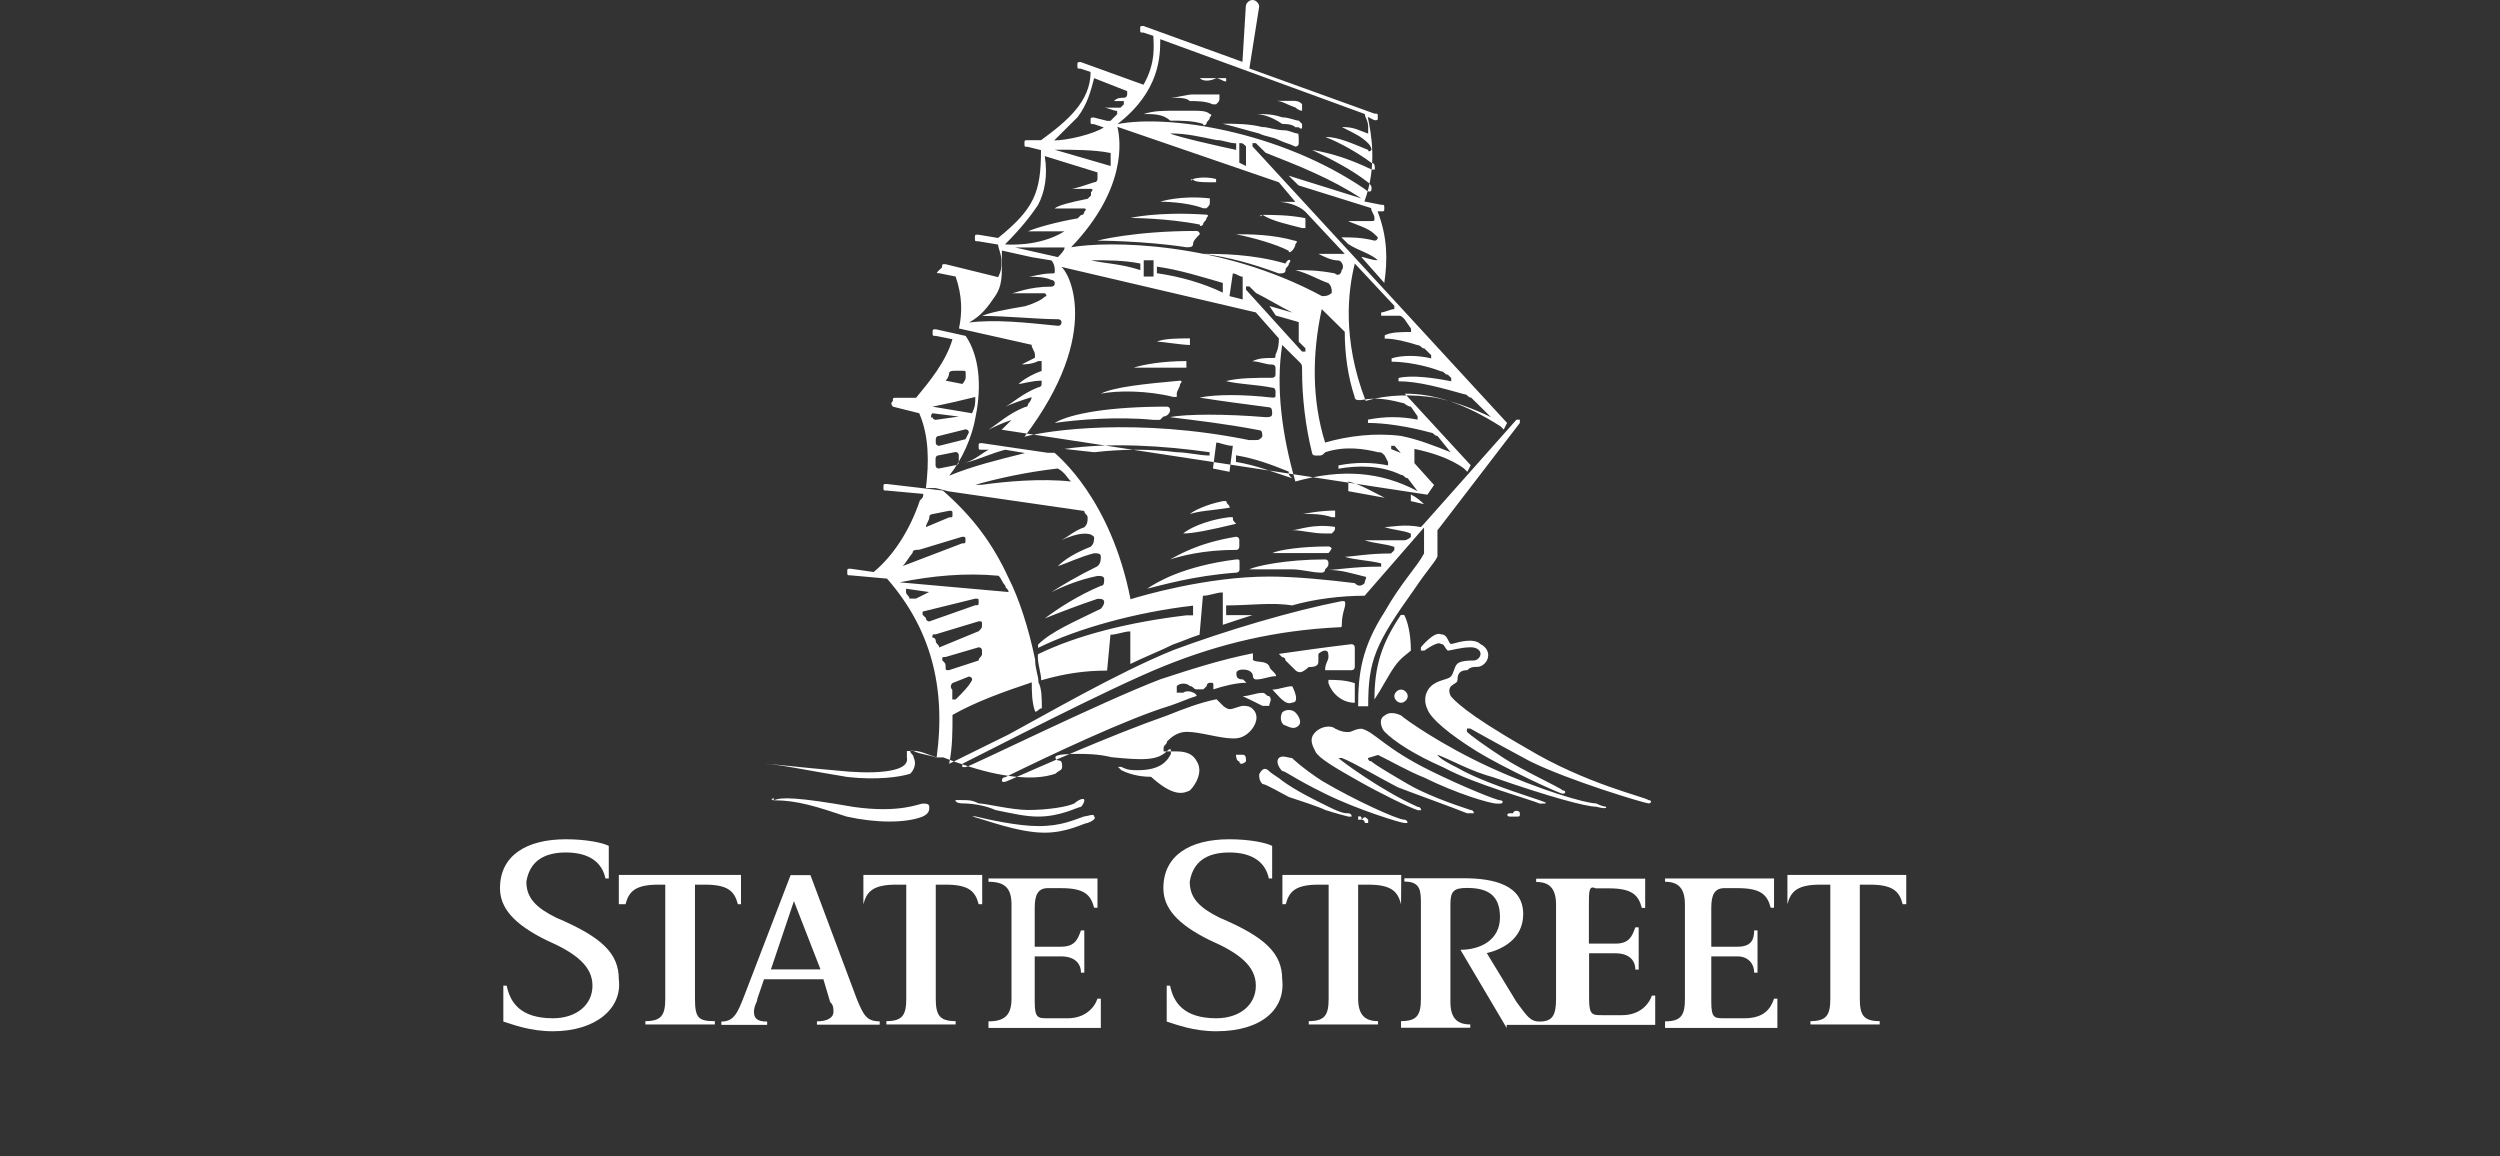 <svg width="160" height="74" viewBox="0 0 160 74" fill="none" xmlns="http://www.w3.org/2000/svg">
<rect x="0" y="0" width="160" height="74" fill="#333333" stroke="none"/>
<path d="M80.802 13.752C81.432 13.752 82.489 13.752 83.547 13.963C83.547 13.963 83.547 13.963 83.547 14.174C83.547 14.385 83.547 14.385 83.547 14.596C83.547 14.596 83.547 14.596 83.333 14.596C82.489 14.372 81.432 14.161 80.802 13.752C80.588 13.95 80.588 13.752 80.802 13.752ZM82.489 16.866C82.489 17.077 82.275 17.077 82.275 17.288C82.275 17.5 82.061 17.5 81.847 17.5C80.16 16.879 78.674 16.457 76.987 16.246C78.044 16.246 80.16 16.246 82.262 16.866C82.489 16.457 82.704 16.655 82.489 16.866ZM76.786 14.992C76.572 15.203 76.357 15.415 76.357 15.613C76.357 15.824 76.143 15.824 75.929 15.824C73.184 15.401 70.225 15.401 70.225 15.401C70.011 15.401 70.011 15.401 70.225 15.401C70.225 15.401 72.555 14.781 76.558 14.781C76.786 14.781 76.786 14.992 76.786 14.992ZM70.453 25.194C71.296 24.771 73.198 24.573 75.527 24.362C75.527 24.362 75.741 24.362 75.527 24.573C75.527 24.785 75.313 24.996 75.313 25.194V25.405C75.313 25.405 75.313 25.405 75.099 25.405C73.412 24.983 71.511 24.983 70.453 25.194ZM79.102 14.992C79.946 14.992 81.432 14.992 82.904 15.415C82.904 15.415 83.119 15.415 82.904 15.626C82.904 15.837 82.69 16.048 82.69 16.048C82.69 16.048 82.476 16.259 82.476 16.048C81.646 15.613 80.16 15.203 79.102 14.992ZM67.494 27.068C68.552 26.448 71.082 26.025 74.67 26.025C74.885 26.025 74.885 26.236 74.885 26.236C74.885 26.448 74.67 26.659 74.456 26.659L74.242 26.87C74.242 26.87 74.028 26.87 73.813 26.87C71.511 26.645 68.967 26.857 67.494 27.068ZM74.255 12.907C74.255 12.907 75.527 12.485 77.428 12.696C77.428 12.696 77.428 12.696 77.428 12.907C77.428 13.118 77.428 13.118 77.214 13.329C77.214 13.329 77.214 13.329 77 13.329C75.942 12.907 74.255 12.907 74.255 12.907ZM80.374 7.298C81.003 7.298 81.432 7.298 82.061 7.509C82.489 7.509 82.904 7.72 83.119 7.72L83.333 7.932V8.143C83.333 8.143 83.333 8.354 83.119 8.143H82.904C82.69 7.932 82.275 7.932 82.061 7.932C81.432 7.496 80.802 7.298 80.374 7.298C80.16 7.298 80.16 7.298 80.374 7.298ZM76.357 11.455C76.357 11.455 76.987 11.244 77.83 11.455V11.666C77 11.666 76.357 11.666 76.357 11.455C76.156 11.666 76.156 11.455 76.357 11.455ZM81.646 6.454C81.86 6.454 82.275 6.454 82.704 6.454C82.918 6.454 83.132 6.454 83.333 6.665C83.333 6.665 83.333 6.665 83.333 6.876V7.087C83.119 7.087 82.904 6.876 82.904 6.876C82.275 6.665 82.061 6.454 81.646 6.454ZM76.786 5.002C77 5.002 77.415 5.002 77.844 5.002C78.058 5.002 78.272 5.002 78.473 5.002V5.213C78.259 5.213 78.044 5.002 77.844 5.002C77.415 5.213 77 5.213 76.786 5.002ZM72.555 23.531C73.184 23.32 74.456 23.109 75.929 23.109C75.929 23.32 75.929 23.32 75.929 23.531C74.67 23.531 73.198 23.531 72.555 23.531ZM72.354 13.95C72.354 13.95 74.041 13.527 77.214 13.739C77.214 13.739 77.428 13.739 77.214 13.95C77.214 14.161 77 14.161 77 14.372C77 14.372 76.786 14.583 76.786 14.372C74.67 13.95 72.354 13.95 72.354 13.95C72.14 13.95 72.14 13.95 72.354 13.95ZM83.119 8.961V9.172C83.119 9.383 82.904 9.383 82.904 9.383C82.476 9.172 82.275 9.172 81.847 8.961C81.418 8.75 81.003 8.75 80.575 8.539C79.731 8.328 79.102 8.116 78.245 7.918C79.089 7.918 79.932 7.918 80.776 8.13C81.204 8.13 81.619 8.341 82.248 8.341C82.463 8.341 82.878 8.552 83.092 8.552C83.119 8.75 83.119 8.75 83.119 8.961ZM82.904 42.891C82.69 42.68 82.476 42.469 82.275 42.271C82.275 42.271 82.275 42.06 82.061 42.06C82.061 42.06 82.061 42.06 81.847 41.849C83.32 41.638 84.806 41.426 86.493 41.228C86.707 41.228 86.707 41.44 86.707 41.44C86.707 41.651 86.707 41.862 86.707 42.06C86.707 42.271 86.707 42.482 86.707 42.68C86.707 42.68 86.707 42.891 86.493 42.891C85.863 42.891 85.435 42.891 84.806 42.891C84.806 42.469 85.02 42.271 85.02 42.06C85.02 41.849 85.02 41.638 84.806 41.638C84.591 41.638 84.377 41.849 84.377 41.849C84.377 42.06 84.377 42.271 84.377 42.271C84.377 42.482 84.377 42.694 83.748 42.694C83.333 43.089 83.119 43.089 82.904 42.891ZM50.811 57.672L49.339 62.041H52.512L50.811 57.672ZM35.387 66C33.915 66 32.857 65.578 32.214 65.38V63.083H32.428C32.643 64.126 33.272 65.169 35.387 65.169C36.86 65.169 37.918 64.337 37.918 63.083C37.918 61.83 36.86 60.998 34.959 60.167C32.843 59.124 32 58.082 32 56.841C32 54.756 33.687 53.713 36.218 53.713C37.489 53.713 38.547 53.924 38.962 54.136V56.221H38.748C38.534 55.178 37.69 54.558 36.218 54.558C34.745 54.558 33.888 55.178 33.687 56.432C33.687 57.474 34.316 58.095 35.588 58.728C38.547 59.982 39.605 61.025 39.605 62.688C39.833 64.535 38.132 66 35.387 66ZM47.223 57.87C47.009 57.039 46.594 56.617 45.108 56.617H44.478V63.902C44.478 65.155 44.693 65.353 45.75 65.353V65.564H41.305V65.353C42.363 65.353 42.577 64.931 42.577 63.902V56.617H42.149C40.676 56.617 40.248 57.039 40.033 57.87H39.605V55.996H47.424V57.87H47.223ZM52.284 65.789V65.367C52.913 65.367 53.342 65.155 53.342 64.746C53.342 64.535 53.342 64.324 53.128 64.126L52.699 62.674H48.897L48.468 63.928C48.468 64.139 48.254 64.35 48.254 64.759C48.254 65.182 48.468 65.38 49.098 65.38V65.591H46.165V65.38C47.009 65.38 47.223 64.759 47.638 63.717L50.597 56.01H51.869L54.828 63.915C55.257 64.957 55.457 65.367 56.301 65.367V65.578H52.284V65.789ZM62.634 57.87C62.419 57.039 62.005 56.617 60.518 56.617H59.889V63.902C59.889 64.944 60.103 65.353 61.161 65.353V65.564H56.729V65.353C57.787 65.353 58.001 64.931 58.001 63.902V56.617H57.372C55.899 56.617 55.471 57.039 55.257 57.87V55.996H62.861V57.87H62.634ZM63.263 65.789V65.367C64.321 65.367 64.736 64.944 64.736 63.915V57.884C64.736 56.841 64.307 56.432 63.263 56.432V56.221H70.239V58.095H70.024C69.81 57.263 69.395 56.841 67.909 56.841H67.066C66.436 56.841 66.222 57.263 66.222 58.095V60.589H67.909C68.752 60.589 68.967 60.167 69.181 59.547H69.395V62.252H69.181C69.181 61.632 68.752 61.209 67.909 61.209H66.222V64.126C66.222 65.169 66.436 65.169 67.066 65.169H68.337C69.395 65.169 70.024 64.548 70.239 63.915H70.453V65.789H63.263ZM77.844 66C76.371 66 75.313 65.578 74.67 65.38V63.083H74.885C75.099 64.126 75.728 65.169 77.844 65.169C79.316 65.169 80.374 64.337 80.374 63.083C80.374 61.83 79.316 60.998 77.415 60.167C75.3 59.124 74.456 58.082 74.456 56.841C74.456 54.756 76.143 53.713 78.674 53.713C79.946 53.713 81.003 53.924 81.418 54.136V56.221H81.204C80.99 55.178 80.146 54.558 78.674 54.558C77.201 54.558 76.344 55.178 76.143 56.432C76.143 57.474 76.772 58.095 78.044 58.728C81.003 59.982 82.061 61.025 82.061 62.688C82.275 64.535 80.802 66 77.844 66ZM89.666 57.87C89.452 57.039 89.037 56.617 87.55 56.617H86.921V63.902C86.921 64.944 87.35 65.353 88.193 65.353V65.564H83.761V65.353C84.819 65.353 85.033 64.931 85.033 63.902V56.617H84.404C82.931 56.617 82.503 57.039 82.289 57.87H82.074V55.996H89.679L89.666 57.87ZM96.427 65.789L93.468 60.787C94.74 60.787 95.999 60.167 95.999 58.702C95.999 57.237 95.155 56.828 93.883 56.828C93.04 56.828 92.826 57.039 92.826 57.87V64.113C92.826 65.155 93.254 65.564 94.098 65.564V65.776H89.666V65.353C90.724 65.353 90.938 64.931 90.938 63.902V57.87C90.938 57.039 90.938 56.419 89.88 56.419V56.208H93.683C95.584 56.208 97.485 56.63 97.485 58.504C97.485 60.167 96.012 60.8 95.155 60.998L97.056 64.126C97.686 64.957 97.9 65.38 98.529 65.38C99.373 65.38 99.587 64.957 99.587 63.928V57.897C99.587 56.854 99.159 56.445 98.315 56.445V56.234H105.291V58.108H105.076C104.862 57.276 104.447 56.854 102.961 56.854H102.118C101.689 56.643 101.689 57.065 101.689 57.897V60.391H103.389C104.233 60.391 104.447 59.969 104.661 59.349H104.876V62.054H104.661C104.661 61.434 104.233 61.011 103.389 61.011H101.702V63.928C101.702 64.971 101.917 64.971 102.546 64.971H103.818C104.876 64.971 105.505 64.35 105.719 63.717H105.933V65.591H96.427V65.789ZM106.563 65.789V65.367C107.62 65.367 107.835 64.944 107.835 63.915V57.884C107.835 56.841 107.406 56.432 106.563 56.432V56.221H113.538V58.095H113.324C113.11 57.263 112.695 56.841 111.209 56.841H110.365C109.736 56.841 109.522 57.263 109.522 58.095V60.589H111.209C112.052 60.589 112.266 60.167 112.266 59.547H112.481V62.252H112.266C112.266 61.632 111.838 61.209 111.209 61.209H109.522V64.126C109.522 65.169 109.736 65.169 110.365 65.169H111.637C112.909 65.169 113.324 64.548 113.538 63.915H113.752V65.789H106.563ZM121.772 57.87C121.558 57.039 121.143 56.617 119.657 56.617H119.028V63.902C119.028 64.944 119.242 65.353 120.3 65.353V65.564H115.868V65.353C116.926 65.353 117.14 64.931 117.14 63.902V56.617H116.511C115.038 56.617 114.609 57.039 114.395 57.87V55.996H122V57.87H121.772ZM81.218 49.345C81.432 49.556 81.847 49.767 82.061 49.965C82.904 50.586 84.176 51.219 85.02 51.628C85.863 52.05 86.078 52.05 86.292 52.05C86.292 52.05 86.506 52.05 86.506 52.261H86.292C86.292 52.261 85.448 52.05 84.819 51.839C84.391 51.628 83.132 51.219 82.489 51.008C82.061 50.797 81.017 50.176 80.802 50.176C80.588 49.965 80.588 49.754 80.588 49.556C80.802 49.134 81.003 49.134 81.218 49.345ZM87.55 48.514C87.55 48.514 87.55 48.725 87.765 48.725C87.979 48.936 89.037 49.556 90.094 50.176C91.152 50.797 92.839 51.43 94.111 51.839C94.325 51.839 94.325 52.05 94.325 52.05C94.325 52.05 94.111 52.05 93.897 52.05C92.839 51.628 90.523 50.797 89.465 50.388C88.621 49.965 86.506 48.725 85.877 48.514H85.663C85.877 48.725 88.407 50.599 90.737 51.641C90.951 51.641 90.951 51.852 90.951 51.852H90.737C90.108 51.641 88.407 50.81 86.934 49.978C85.462 49.147 84.404 48.527 84.19 48.104C83.976 47.682 83.761 47.273 84.19 46.851C84.618 46.428 85.248 46.428 85.462 46.639C85.89 46.851 86.091 46.851 86.305 46.851C86.519 46.851 86.734 46.639 87.149 46.639C87.992 46.851 88.621 47.893 91.581 49.345C93.696 50.388 95.798 51.219 96.012 51.219C96.226 51.219 96.226 51.43 96.012 51.43H95.798C95.37 51.43 93.267 50.81 91.152 49.767C90.094 49.345 89.037 48.725 88.193 48.316C87.55 48.514 87.55 48.514 87.55 48.514ZM97.271 52.05C97.485 52.05 97.485 52.05 97.271 52.05C97.271 52.261 97.271 52.261 97.056 52.261C96.842 52.261 96.628 52.261 96.628 52.261C96.414 52.261 96.414 52.05 96.628 52.05H96.842C96.842 51.839 97.271 51.839 97.271 52.05ZM74.041 21.868C74.469 21.657 75.514 21.657 76.156 21.657C76.156 21.868 76.156 21.868 76.156 22.079C75.514 22.066 74.456 21.868 74.041 21.868ZM97.686 47.88C101.488 50.176 105.291 51.008 105.505 51.206C105.719 51.206 105.719 51.417 105.505 51.417C105.291 51.417 100.431 49.965 97.9 48.712C95.57 47.458 94.098 46.626 94.098 46.626C93.883 46.626 93.883 46.626 93.883 46.626V46.837C94.098 47.049 94.941 47.669 96.213 48.5C97.485 49.332 99.801 50.374 100.015 50.586C100.23 50.586 100.23 50.797 100.015 50.797C99.801 50.797 96.213 49.134 94.526 48.091C92.839 47.049 91.567 46.006 91.353 45.386C91.139 44.963 91.139 44.343 91.567 43.934C91.996 43.512 92.625 43.512 92.839 43.314C93.053 43.103 93.053 42.694 93.267 42.482C93.482 42.271 94.111 42.271 94.325 42.271C94.539 42.271 94.754 42.06 94.754 41.849C94.754 41.638 94.539 41.426 94.124 41.426C93.495 41.426 92.852 41.638 92.652 41.638C92.437 41.426 92.437 41.215 92.223 41.215C92.009 41.004 91.165 41.638 91.165 41.638H90.938V41.426C90.938 41.426 91.781 40.384 92.21 40.595C92.638 40.595 92.638 41.017 92.839 41.215C93.053 41.215 93.468 41.004 94.111 41.004C94.111 41.004 94.539 41.004 94.74 41.215C95.169 41.426 95.37 41.836 95.169 42.258C95.169 42.258 94.954 42.68 94.539 42.68C94.325 42.68 94.111 42.68 93.91 42.891C93.281 42.891 93.281 43.314 93.281 43.512C93.281 43.71 93.067 43.723 92.852 43.934C92.852 43.934 92.638 44.145 92.852 44.554C93.04 44.765 93.683 45.597 97.686 47.88ZM91.996 48.302C91.996 48.302 91.996 48.514 93.267 49.134C94.325 49.754 96.012 50.388 98.543 51.219C99.172 51.43 98.971 51.43 98.543 51.43C98.114 51.219 94.325 50.176 92.424 49.134C90.523 48.302 89.251 47.471 88.621 46.837C88.407 46.626 88.193 46.006 88.621 45.795C88.836 45.584 89.251 45.584 89.679 45.795C89.894 46.006 92.21 47.669 95.383 49.121C98.556 50.572 101.502 51.417 102.144 51.417C102.573 51.628 102.774 51.628 102.774 51.628C102.774 51.628 102.988 51.839 102.144 51.628C101.515 51.628 99.185 51.008 95.597 49.754C94.098 49.345 93.04 48.712 91.996 48.302ZM80.802 45.175C80.374 44.963 79.959 44.752 79.531 44.554C79.959 44.554 80.374 44.343 80.802 44.343C81.017 44.343 81.017 44.554 81.231 44.554C81.445 44.765 81.231 44.977 81.231 45.175C81.218 45.175 81.003 45.175 80.802 45.175ZM90.094 44.554C90.094 44.765 89.88 44.977 89.666 44.977C89.452 44.977 89.237 44.765 89.237 44.554C89.237 44.343 89.452 44.132 89.666 44.132C89.88 44.132 90.094 44.343 90.094 44.554ZM82.061 45.597C82.275 45.386 82.69 45.386 82.904 45.597C83.119 45.808 83.333 46.217 83.119 46.428C82.904 46.639 82.69 46.639 82.275 46.428C82.061 46.428 81.847 46.006 82.061 45.597ZM90.295 41.638C90.081 41.849 89.666 42.06 89.237 42.68C88.809 43.3 88.394 44.132 87.966 44.765C87.966 42.68 88.394 41.229 89.653 39.355H89.867C90.094 39.764 90.295 40.595 90.295 41.638ZM81.432 44.132C81.86 44.132 82.275 43.921 82.704 43.921C82.918 44.343 83.132 44.963 82.704 44.963C82.275 45.175 81.847 44.554 81.432 44.132ZM74.885 6.256C75.313 6.256 75.942 6.044 76.357 6.044C76.572 6.044 76.987 6.044 77.201 6.044C77.415 6.044 77.629 6.044 78.044 6.044C78.044 6.044 78.044 6.044 78.044 6.256C78.044 6.467 78.044 6.467 77.83 6.678C77.83 6.678 77.83 6.678 77.616 6.678C77.187 6.467 76.558 6.467 76.143 6.467C75.942 6.256 75.514 6.256 74.885 6.256ZM86.707 43.723C86.707 44.145 86.707 44.554 86.707 44.977C85.863 44.977 85.234 44.356 85.02 43.723V43.512C85.448 43.512 86.078 43.512 86.707 43.723ZM63.691 18.951C64.12 18.331 64.12 17.698 64.12 16.866C64.12 16.444 64.12 16.246 64.12 16.035L66.021 16.457L67.293 16.668C67.293 16.668 67.507 16.879 67.507 17.288C67.507 17.5 67.507 17.5 67.293 17.5C66.664 17.5 66.021 17.711 65.82 17.711C66.249 17.711 66.878 17.711 67.293 17.922C67.507 17.922 67.507 18.133 67.507 18.133C67.507 18.344 67.293 18.344 67.293 18.344C65.82 18.344 64.963 18.767 64.763 18.767C65.191 18.767 66.235 18.767 66.878 18.767C66.878 18.767 67.092 18.978 66.878 18.978C66.664 19.189 66.249 19.4 65.606 19.598C64.334 19.809 63.276 20.02 62.861 20.218C64.334 20.218 66.45 20.43 67.722 20.43C67.722 20.43 67.936 20.43 67.936 20.641C67.936 20.641 67.936 20.852 67.722 20.852C65.606 20.641 63.705 20.43 62.018 20.641C62.848 20.192 63.263 19.572 63.691 18.951ZM66.436 13.118C66.865 12.287 67.066 11.244 66.865 9.99L70.239 11.033C70.239 11.244 70.239 11.244 70.239 11.455C70.239 11.455 70.239 11.666 70.024 11.666C69.395 11.878 68.752 12.089 68.552 12.089C68.98 12.089 69.609 12.089 69.824 12.089C69.824 12.089 70.038 12.089 69.824 12.3V12.511L69.609 12.722C68.552 12.933 67.708 13.145 67.494 13.342C68.123 13.342 68.766 13.342 69.395 13.342C69.395 13.342 69.609 13.342 69.395 13.554C69.395 13.554 69.395 13.765 69.181 13.765L68.967 13.976C67.695 14.187 66.222 14.596 65.793 14.807C66.423 14.807 67.481 14.807 68.123 14.807C66.436 15.85 64.321 15.639 64.321 15.639C65.379 14.583 66.008 13.752 66.436 13.118ZM68.967 7.496C69.596 6.665 69.81 5.833 70.024 5.002L72.14 5.833V6.044C72.14 6.044 72.14 6.256 71.926 6.256C71.711 6.256 71.497 6.256 71.296 6.467C71.511 6.467 71.725 6.467 71.926 6.467C71.926 6.467 71.926 6.467 71.926 6.678L71.711 6.889C71.283 6.889 70.868 6.889 70.654 6.889C70.868 6.889 71.283 7.1 71.497 7.1C71.497 7.1 71.497 7.1 71.497 7.311C71.283 7.522 71.283 7.522 71.069 7.734H70.855L70.011 7.522C69.797 7.522 69.797 7.522 69.797 7.734C69.797 7.945 69.797 7.945 70.011 7.945L70.64 8.156C70.011 8.578 68.311 8.987 67.467 8.987C67.708 8.75 68.337 8.13 68.967 7.496ZM74.255 2.507L87.35 7.298C87.35 7.509 87.564 7.72 87.564 8.13C87.564 8.539 87.564 8.552 87.564 8.552C86.934 8.341 86.72 8.13 85.877 8.13C86.72 8.552 87.149 8.75 87.564 9.172C87.778 9.383 87.778 9.594 87.778 9.594C87.778 9.594 87.564 9.806 87.564 9.594C86.506 9.172 85.663 8.763 84.819 8.763C85.877 9.185 86.934 9.806 87.778 10.426C87.992 10.426 87.992 10.637 87.992 10.848H87.778C86.506 10.228 85.248 9.806 83.976 9.594C85.248 10.215 86.506 10.848 87.564 11.68C87.778 11.891 87.778 11.891 87.778 12.102C87.778 12.313 87.564 12.313 87.35 12.102C81.86 8.354 74.684 7.311 71.511 7.945C74.255 5.833 74.255 3.55 74.255 2.507ZM79.316 10.413V9.159C79.531 9.159 79.531 9.159 79.745 9.37V10.624L79.316 10.413ZM74.885 8.539C75.942 8.539 76.786 8.75 77.844 8.961C78.272 8.961 78.687 9.172 79.115 9.172V9.594C78.058 9.37 75.3 8.75 74.885 8.539ZM71.082 10.624L67.494 9.581C68.766 9.581 70.024 9.581 71.082 9.792C71.082 10.004 71.082 10.202 71.082 10.624ZM81.847 11.666L82.904 12.92C82.476 12.92 82.061 12.92 81.847 12.92C82.275 12.92 83.119 13.131 83.534 13.54L86.064 16.246C85.435 16.246 84.792 16.246 84.377 16.246C84.806 16.457 85.221 16.668 85.649 16.668C85.863 16.668 86.078 17.091 85.863 17.288C85.863 17.5 85.649 17.711 85.435 17.5C84.377 17.288 83.534 17.288 82.904 17.288C83.748 17.5 84.377 17.909 85.02 18.12C85.234 18.331 85.234 18.542 85.234 18.74C85.02 18.951 84.806 18.951 84.605 18.951C78.058 15.415 70.881 15.415 68.552 15.824C72.14 12.076 71.725 8.948 71.511 8.116L81.847 11.666ZM86.707 16.866L89.237 19.572V19.783C89.023 19.783 88.608 19.994 88.394 19.994V20.205C88.822 20.205 89.237 20.205 89.452 20.205C89.666 20.205 89.666 20.205 89.88 20.416L90.308 21.037V21.248C89.679 21.248 89.037 21.248 88.621 21.459V21.67C89.251 21.67 90.094 21.881 90.737 22.092C90.951 22.092 90.951 22.303 91.165 22.303L91.594 22.726V22.937C90.75 22.726 89.693 22.726 89.063 22.937V23.148C89.907 23.148 91.179 23.359 92.237 23.768C92.451 23.768 92.451 23.98 92.665 23.98L92.879 24.191V24.402C91.822 24.191 90.349 23.98 89.505 24.191V24.402C90.777 24.402 92.25 24.824 93.723 25.233C93.937 25.233 93.937 25.445 94.151 25.445L95.423 26.698C94.151 26.078 92.893 25.656 91.835 25.445C90.362 25.233 88.876 25.233 87.403 25.656C85.863 21.657 86.292 18.529 86.707 16.866ZM90.295 26.025L90.724 26.645V26.857C89.666 26.645 88.608 26.645 87.55 26.857V27.068C88.608 27.068 90.081 27.279 91.567 27.688C91.781 27.688 91.781 27.899 91.996 27.899L92.839 28.942C91.781 28.52 90.724 28.11 89.666 27.899C87.979 27.688 86.292 27.899 84.806 28.322C83.962 25.616 83.962 22.7 84.591 19.783L86.064 21.235C86.064 22.686 86.278 24.151 86.694 25.392C86.694 25.603 86.908 25.603 86.908 25.603H87.122C88.18 25.392 89.023 25.603 89.867 25.814C89.88 25.814 90.094 26.025 90.295 26.025ZM89.666 30.393C89.88 30.393 89.88 30.605 90.094 30.605L90.724 31.436C88.394 30.182 85.863 29.984 82.904 30.816C82.061 27.899 81.633 24.785 82.061 22.079L83.119 23.122C83.333 23.333 83.333 23.333 83.333 23.742C83.333 25.405 83.547 27.279 83.962 28.942C83.962 28.942 83.962 29.153 84.176 29.153H84.391C84.605 29.153 84.605 29.153 84.819 28.942C86.091 28.52 87.35 28.731 88.193 28.942C88.407 28.942 88.407 28.942 88.621 29.153L88.836 29.575V29.786C87.778 29.575 86.72 29.575 85.663 29.786V29.998C86.921 29.773 88.394 29.773 89.666 30.393ZM90.295 32.07C90.295 32.07 90.295 31.858 90.295 31.647C90.724 31.858 90.924 32.07 91.139 32.267L90.295 32.07ZM86.292 31.436C86.292 31.225 86.292 31.014 86.292 30.816C87.135 31.027 87.765 31.436 88.621 31.858L86.292 31.436ZM79.102 29.562V29.14C80.374 29.351 81.432 29.76 82.476 30.182C82.476 30.393 82.476 30.393 82.69 30.605C81.432 30.196 80.374 29.773 79.102 29.562ZM78.687 30.196L77.629 29.984L77.844 28.322C78.058 28.322 78.473 28.533 78.901 28.533L78.687 30.196ZM77.415 29.153C76.786 29.153 75.942 28.942 75.3 28.942C73.613 28.731 71.926 28.731 70.024 28.942L68.123 28.731C71.082 28.308 74.456 28.52 77.415 28.942V29.153ZM81.646 20.192L83.119 20.614C83.119 21.037 83.119 21.446 83.119 21.868L83.547 22.29V22.502H83.333L79.745 18.542V18.331H79.959L80.387 18.753C81.231 19.176 81.86 19.585 82.717 20.007L81.244 19.585L81.646 20.192ZM78.687 18.951L78.901 17.5C79.115 17.5 79.33 17.711 79.531 17.711V19.163L78.687 18.951ZM74.041 17.486V17.064C75.514 17.275 76.786 17.684 78.259 18.107V18.727C77 18.12 75.514 17.698 74.041 17.486ZM73.198 17.698V16.655C73.412 16.655 73.626 16.655 73.827 16.655V17.275V17.698H73.198ZM69.81 16.655C70.868 16.655 71.926 16.655 72.983 16.866V17.288C71.711 16.866 70.654 16.866 69.81 16.655ZM67.708 16.457L64.963 15.837C66.021 15.837 67.079 15.837 68.137 15.837C68.123 16.035 67.909 16.246 67.708 16.457ZM67.909 17.077L80.374 19.994L81.847 21.657C81.847 21.868 81.847 22.277 81.633 22.7C81.633 22.911 81.633 22.911 81.418 22.911C80.99 22.911 80.575 22.911 80.146 23.122C80.575 23.122 80.99 23.333 81.418 23.333C81.633 23.333 81.633 23.544 81.633 23.544C81.633 23.755 81.633 23.755 81.633 23.966C81.633 24.178 81.418 24.178 81.418 24.178C80.361 24.178 79.303 24.178 78.459 24.389C79.303 24.6 80.361 24.6 81.418 24.811C81.633 24.811 81.633 25.022 81.633 25.022V25.233C81.633 25.445 81.633 25.445 81.418 25.445C79.517 25.233 77.83 25.233 76.772 25.445C78.044 25.656 79.731 25.867 81.204 26.065C81.418 26.065 81.418 26.276 81.418 26.487C81.418 26.698 81.204 26.698 80.99 26.698C78.459 26.487 75.915 26.487 74.871 26.698C76.558 26.909 78.459 27.121 80.575 27.53C80.789 27.53 80.789 27.741 80.789 27.952C80.575 28.163 80.575 28.163 80.361 28.163C80.146 28.163 80.146 28.163 79.932 28.163C72.756 26.712 67.052 27.543 65.566 27.952C70.654 21.235 68.337 17.288 67.909 17.077ZM60.103 17.486L61.161 17.698C61.589 18.951 61.589 19.994 61.375 21.023L66.021 22.066C66.021 22.277 66.235 22.488 66.235 22.686V22.897C65.807 23.109 65.392 23.32 65.392 23.32C65.606 23.32 66.021 23.32 66.45 23.109H66.664C66.664 23.32 66.664 23.32 66.664 23.531V23.742C66.034 23.953 65.392 24.362 65.191 24.573C65.405 24.573 66.034 24.362 66.664 24.362V24.573C66.664 24.573 66.664 24.785 66.45 24.785C65.392 25.207 64.763 25.827 64.334 26.038C64.763 25.827 65.392 25.616 66.021 25.418C66.021 25.629 65.807 25.84 65.807 25.84C65.807 25.84 65.807 26.052 65.593 26.052C64.535 26.474 63.906 27.094 63.263 27.503C63.691 27.292 64.106 27.081 64.736 26.883C64.522 27.094 64.307 27.305 64.106 27.503L91.353 31.66L91.781 31.04L90.094 29.166L89.037 28.744V28.533H89.251L90.523 29.984C90.523 29.562 90.523 29.153 90.523 28.731C91.581 28.942 92.852 29.351 93.696 29.984L93.91 30.196L94.124 29.773L89.907 25.194C91.808 25.194 93.709 25.814 96.026 27.279L96.24 27.49L96.454 27.068L80.16 9.37V9.159H80.374L81.003 9.779C83.119 10.611 85.221 11.442 87.122 12.696L82.476 11.244L83.105 11.864L87.751 13.316C87.751 13.527 87.966 13.739 87.966 13.936C87.966 14.148 87.966 14.148 87.751 14.148C87.122 14.148 86.479 14.148 86.278 14.148C86.707 14.359 87.55 14.57 87.966 14.979L88.18 15.19C88.18 15.19 88.18 15.401 87.966 15.401C87.122 15.19 86.493 15.19 85.85 15.19L86.278 15.613C86.908 16.035 87.751 16.233 88.18 16.655C87.751 16.655 87.336 16.444 87.122 16.444L88.595 18.107C88.809 16.655 88.809 15.19 88.166 13.527H88.38C88.595 13.527 88.595 13.527 88.595 13.316C88.595 13.105 88.595 13.105 88.38 13.105L87.323 12.894C88.166 10.598 87.751 8.525 87.537 7.483L87.966 7.694C88.18 7.694 88.18 7.694 88.18 7.483C88.18 7.272 88.18 7.272 87.966 7.272L79.959 4.382L80.588 0.422C80.588 0.211 80.374 0 80.16 0C79.946 0 79.731 0.211 79.731 0.422L79.517 3.959L73.184 1.663C72.97 1.663 72.97 1.663 72.97 1.874C72.97 2.085 72.97 2.085 73.184 2.085L73.813 2.296C73.813 2.719 74.028 3.959 73.184 5.424L69.168 3.972C68.953 3.972 68.953 3.972 68.953 4.184C68.953 4.395 68.953 4.395 69.168 4.395L69.797 4.606C69.797 6.48 68.324 7.734 66.624 8.974H65.78C65.566 8.974 65.566 8.974 65.566 9.185C65.566 9.397 65.566 9.397 65.78 9.397L66.624 9.608C66.624 12.313 66.195 13.356 63.879 15.23L62.607 15.019C62.393 15.019 62.393 15.019 62.393 15.23C62.393 15.441 62.393 15.441 62.607 15.441L63.879 15.652C63.879 15.863 64.093 16.272 64.093 16.695C64.093 17.117 64.093 17.315 63.879 17.737L60.505 16.906C60.291 16.906 60.291 16.906 60.291 17.117C59.889 17.486 59.889 17.486 60.103 17.486ZM79.531 48.302C79.745 48.302 79.745 48.514 79.745 48.725C79.531 48.936 79.316 48.936 79.316 48.725C79.102 48.725 79.102 48.302 79.102 48.302C79.102 48.302 79.316 48.302 79.531 48.302ZM69.395 52.248C69.609 52.248 70.024 52.037 70.024 52.248C70.239 52.459 69.596 52.671 69.596 52.671C69.382 52.671 68.324 53.291 66.851 53.291C65.164 53.291 63.049 52.459 62.205 52.248C62.205 52.248 62.205 52.248 62.419 52.248C63.263 52.459 65.164 52.869 66.436 52.869C67.909 52.882 68.766 52.459 69.395 52.248ZM87.135 52.459H86.921C86.921 52.459 86.921 52.459 86.921 52.248C87.135 52.248 87.135 52.248 87.135 52.459C87.35 52.248 87.35 52.248 87.564 52.459C87.564 52.459 87.564 52.459 87.564 52.671C87.564 52.671 87.564 52.671 87.35 52.671C87.35 52.671 87.35 52.459 87.135 52.459ZM60.947 43.723L62.005 43.3C62.005 43.3 62.219 43.3 62.219 43.512C62.005 43.934 61.589 44.343 61.161 44.765H60.947C60.947 44.554 60.947 44.343 60.947 44.145C60.733 43.934 60.947 43.723 60.947 43.723ZM60.733 42.891C60.518 42.891 60.518 42.891 60.518 42.68C60.518 42.469 60.518 42.469 60.304 42.258C60.304 42.047 60.304 42.047 60.518 42.047L62.634 41.426C62.634 41.426 62.848 41.426 62.848 41.638V41.849C62.848 42.06 62.634 42.06 62.634 42.271L60.733 42.891ZM59.889 41.017C59.889 41.017 59.889 40.806 59.675 40.806C59.675 40.595 59.675 40.595 59.889 40.595L62.634 39.764C62.848 39.764 62.848 39.764 62.848 39.975C62.848 40.186 62.848 40.186 62.634 40.397L60.103 41.44C60.103 41.228 59.889 41.229 59.889 41.017ZM59.26 39.553L59.045 39.341V39.143L62.419 38.312C62.634 38.312 62.634 38.312 62.634 38.523C62.634 38.734 62.634 38.734 62.419 38.734L59.461 39.777C59.474 39.764 59.26 39.764 59.26 39.553ZM58.202 38.312C58.202 38.101 57.988 38.101 57.988 37.89V37.678L59.461 37.89L58.617 38.312C58.416 38.312 58.416 38.312 58.202 38.312ZM63.906 36.847C64.12 37.058 64.12 37.269 64.334 37.467C64.334 37.678 64.548 37.678 64.548 37.89L57.573 37.269C59.675 36.847 61.79 36.649 63.906 36.847ZM57.774 36.227C57.988 36.016 58.202 35.606 58.403 35.395C58.403 35.184 58.617 35.184 58.831 35.184L61.576 34.353C61.79 34.353 61.79 34.353 61.79 34.564C61.79 34.775 61.79 34.775 61.576 34.775L57.774 36.227ZM59.26 33.733C59.26 33.521 59.474 33.31 59.474 33.112C59.474 32.901 59.688 32.901 59.688 32.901L60.746 32.69C60.96 32.69 60.96 32.69 60.96 32.901C60.96 33.112 60.96 33.112 60.746 33.112L59.26 33.733ZM76.156 50.586C76.585 50.163 77 49.332 76.585 48.712C76.371 48.289 75.956 48.091 75.313 48.091C74.885 48.091 74.885 48.091 74.684 48.091H74.469V47.88C74.469 47.669 74.684 47.669 74.684 47.458C74.898 47.246 75.313 46.837 75.956 46.837C76.799 46.837 78.071 47.26 78.915 47.26C79.129 47.26 79.544 47.26 79.972 46.837C80.401 46.415 80.602 45.795 80.187 45.386C79.972 45.175 79.758 45.175 79.557 45.175C79.356 45.175 78.928 45.386 78.714 45.386C78.5 45.386 78.285 45.175 78.285 45.175C78.285 45.175 78.071 44.963 77.857 44.752C76.799 44.963 75.741 45.373 74.684 45.795C71.096 47.049 66.45 49.121 64.548 49.952C64.548 49.952 64.12 50.163 64.12 49.952C64.12 49.952 64.12 49.741 64.334 49.741C67.293 48.289 72.153 45.993 74.898 45.161C75.527 44.95 75.956 44.739 76.585 44.541C76.585 44.33 75.956 44.119 75.742 44.33C75.527 44.33 75.313 44.33 75.313 44.33C75.313 44.119 75.313 44.119 75.313 43.908C75.527 43.697 75.942 43.697 76.156 43.908C76.371 43.908 76.371 44.119 76.585 44.119C76.799 44.119 77.013 44.119 77.013 44.119L77.228 43.908C77.228 43.908 77.228 43.697 77.442 43.697C77.656 43.697 77.656 43.697 77.656 43.908V44.119C78.285 43.908 79.129 43.697 79.772 43.697C79.772 43.697 79.772 43.697 79.557 43.485C79.129 43.485 79.129 43.274 79.129 43.063C79.129 43.063 79.129 42.852 79.557 42.852C79.986 42.852 80.187 43.063 80.187 43.274C80.187 43.274 80.187 43.485 80.401 43.485C80.829 43.485 81.244 43.274 81.673 43.274C81.673 43.063 81.244 42.852 81.244 42.654C81.03 42.232 80.401 42.443 80.187 42.232C80.187 42.232 80.187 42.02 80.187 41.809C78.071 42.232 76.17 42.852 74.269 43.472C70.466 44.924 62.018 49.094 61.804 49.094C61.589 49.094 61.589 49.094 61.589 49.094C61.589 49.094 61.589 49.094 61.589 48.883C63.276 48.052 70.881 44.092 74.469 42.641C78.058 41.189 81.646 40.344 85.663 40.146C85.877 40.146 85.877 40.146 85.877 39.935C85.877 39.315 86.091 38.893 86.091 38.681C86.091 38.47 86.091 38.47 85.877 38.47C82.704 39.091 78.486 40.344 75.112 41.598C71.524 43.05 66.878 45.755 64.548 47.009C62.861 47.84 61.589 48.461 60.746 48.883C60.96 47.84 60.96 46.798 60.96 45.755C62.433 44.924 64.133 44.303 66.034 43.67C66.034 44.29 66.034 44.924 66.249 45.544C66.463 45.544 66.463 45.333 66.677 45.333C66.677 44.713 66.677 44.079 66.463 43.67C66.463 43.248 66.249 42.839 66.249 42.218C65.82 40.133 65.191 38.259 64.562 37.019C63.504 34.722 62.232 33.059 60.344 31.396L56.756 30.974C56.542 30.974 56.542 30.974 56.542 31.185C56.542 31.396 56.542 31.396 56.756 31.396L59.086 31.608C59.086 31.819 59.086 31.819 58.871 32.03C58.242 33.904 57.184 35.567 55.913 36.609L54.44 36.398C54.225 36.398 54.225 36.398 54.225 36.609C54.225 36.821 54.225 36.821 54.44 36.821L56.769 37.032C59.514 40.16 60.572 43.908 59.943 48.487C59.313 48.276 58.885 48.276 58.47 48.065C58.256 48.065 58.041 48.065 58.041 48.065V48.487C58.256 49.53 55.511 49.53 53.61 49.319C51.079 49.107 49.593 48.896 48.964 48.896H48.749C48.749 48.896 48.749 48.896 48.964 48.896C49.807 48.896 51.708 49.319 54.239 49.728C56.14 49.939 57.613 49.728 58.256 49.517C58.47 49.305 58.684 48.896 58.47 48.474C58.47 48.263 58.256 48.263 58.256 48.052H58.47C58.898 48.052 59.313 48.263 59.943 48.474C59.943 48.474 59.943 48.474 60.157 48.474C60.157 48.474 60.157 48.474 60.371 48.474C61.429 48.896 62.701 49.305 63.745 49.517C65.861 49.939 66.918 49.728 67.547 49.517C67.762 49.305 67.976 49.305 67.976 49.094C67.976 48.883 67.976 48.672 67.762 48.672C67.762 48.672 67.547 48.672 67.547 48.461C67.547 48.249 68.605 48.249 69.02 48.249C69.449 48.249 70.292 48.249 71.136 48.461C73.251 48.672 74.095 48.672 74.724 48.038C74.724 48.038 74.938 47.827 74.938 48.038V48.249C74.724 48.672 74.309 49.292 72.823 49.292C72.394 49.292 72.193 49.292 71.765 49.081H71.551C71.551 49.081 71.551 49.081 71.765 49.292C72.193 49.503 72.823 49.715 73.666 49.715C75.099 51.008 75.728 50.797 76.156 50.586ZM69.395 51.219C69.395 51.43 69.181 51.641 69.181 51.641C68.967 51.641 67.909 52.261 66.436 52.261C65.593 52.261 64.749 52.05 63.691 51.839C63.263 51.628 62.419 51.417 61.576 51.417C61.576 51.417 61.148 51.417 61.148 51.206C61.148 51.206 61.362 51.206 61.576 51.206C62.005 51.206 62.205 51.206 62.634 51.417C63.062 51.417 64.749 51.839 65.807 51.839C67.079 51.839 68.337 51.628 68.766 51.417C68.967 51.219 69.395 51.008 69.395 51.219ZM73.198 7.298C73.827 7.087 74.469 7.087 75.099 7.087C75.527 7.087 75.942 7.087 76.371 7.087C76.799 7.087 77.214 7.087 77.428 7.298C77.428 7.298 77.643 7.298 77.428 7.509C77.428 7.72 77.214 7.72 77.214 7.932C77.214 7.932 77 8.143 77 7.932C76.371 7.72 75.527 7.72 74.885 7.72C74.456 7.298 73.827 7.298 73.198 7.298ZM89.88 52.671C89.666 52.671 86.921 51.839 84.806 50.797C82.69 49.754 82.275 49.345 82.061 49.345C81.847 49.134 81.633 48.725 81.847 48.514C82.061 48.302 82.476 48.514 82.69 48.514C82.69 48.514 83.32 49.134 84.591 49.965C86.707 51.219 89.452 52.459 89.867 52.459C90.081 52.459 90.081 52.671 90.081 52.671C90.295 52.671 90.094 52.671 89.88 52.671ZM84.806 35.804C85.02 35.804 85.02 36.016 85.02 36.016C85.02 36.227 85.02 36.227 84.806 36.438C84.806 36.649 84.591 36.649 84.591 36.649C83.962 36.649 83.32 36.438 82.69 36.438C81.632 36.438 80.789 36.438 79.946 36.438C80.374 36.227 82.275 35.804 84.806 35.804ZM76.156 32.901C76.371 32.69 77.214 32.281 78.272 32.07C78.272 32.07 78.272 32.07 78.486 32.07C78.486 32.281 78.7 32.281 78.7 32.492C77.415 32.69 76.786 32.69 76.156 32.901ZM75.728 34.142C75.942 33.93 77 33.31 78.687 33.099H78.901C78.901 33.31 78.901 33.31 79.115 33.521C77.415 33.93 76.357 34.142 75.728 34.142ZM85.02 35.395C84.591 35.395 84.391 35.395 83.962 35.395C83.119 35.395 82.275 35.395 81.432 35.395C81.86 35.184 83.333 34.973 85.02 34.973C85.02 34.973 85.234 34.973 85.234 35.184C85.234 34.973 85.234 35.184 85.02 35.395ZM85.448 33.099C85.234 33.099 85.234 33.099 85.234 33.099C84.605 32.888 83.962 32.888 83.333 32.888C83.547 32.888 84.391 32.677 85.448 32.677C85.448 32.901 85.448 32.901 85.448 33.099ZM74.885 35.804C75.313 35.593 76.572 34.762 79.102 34.353C79.102 34.353 79.316 34.353 79.316 34.564C79.316 34.775 79.316 34.986 79.316 34.986C79.316 34.986 79.316 35.197 79.102 35.197C77 35.184 75.514 35.606 74.885 35.804ZM85.234 34.142C85.02 34.142 85.02 34.142 84.806 34.142C83.962 34.142 83.333 33.93 82.69 33.93C83.119 33.93 83.962 33.508 85.435 33.719C85.448 33.93 85.448 33.93 85.234 34.142ZM73.412 37.678C74.041 37.256 75.742 36.227 79.115 35.804C79.33 35.804 79.33 35.804 79.33 36.016C79.33 36.227 79.33 36.227 79.33 36.438C79.33 36.649 79.115 36.649 79.115 36.649C76.357 36.847 74.255 37.48 73.412 37.678ZM49.539 51.219C49.325 51.008 49.325 51.219 49.539 51.219C49.325 51.008 49.539 51.008 49.539 51.219C49.968 51.008 51.012 51.008 54.614 51.641C57.573 52.064 58.831 51.43 59.045 51.43C59.26 51.43 59.474 51.43 59.474 51.641C59.474 51.852 59.474 52.064 59.045 52.261C57.988 52.684 56.087 52.684 54.185 52.261C52.284 51.628 51.026 51.219 49.539 51.219ZM59.675 26.448L61.362 26.659L59.889 26.87C59.889 26.87 59.675 26.87 59.675 26.659C59.675 26.857 59.474 26.645 59.675 26.448C59.474 26.448 59.474 26.448 59.675 26.448ZM62.419 25.405C62.419 25.827 62.419 26.025 62.205 26.448L59.675 26.025C60.733 25.814 61.576 25.616 62.419 25.405ZM60.518 24.362C60.733 24.151 60.733 23.94 60.733 23.94C60.733 23.729 60.947 23.729 61.161 23.729H61.589C61.804 23.729 61.804 23.729 61.804 23.94C61.804 23.94 61.804 23.94 61.804 24.151C61.804 24.362 61.589 24.573 61.589 24.573L60.518 24.362ZM61.79 28.11L60.103 28.533C60.103 28.533 59.889 28.533 59.889 28.322V28.11C59.889 28.11 59.889 27.899 60.103 27.899L61.79 27.477C61.79 27.477 62.005 27.477 62.005 27.688L61.79 28.11C62.005 28.11 62.005 27.899 61.79 28.11ZM61.362 29.562C61.362 29.773 61.148 29.773 61.148 29.773L60.09 29.984C60.09 29.984 59.876 29.984 59.876 29.773C59.876 29.562 59.876 29.562 59.876 29.351C59.876 29.351 59.876 29.14 60.09 29.14L61.148 28.929C61.148 28.929 61.362 28.929 61.362 29.14C61.362 29.351 61.362 29.562 61.362 29.562ZM62.419 31.027C63.892 30.605 65.793 30.196 67.695 29.984C68.123 30.196 68.324 30.605 68.538 30.816C66.637 30.605 64.321 30.816 62.835 31.027H62.62C62.634 31.027 62.634 31.027 62.419 31.027C62.219 31.027 62.219 31.027 62.419 31.027ZM57.144 26.025L58.831 26.448C59.461 27.899 59.461 29.575 59.26 31.238H59.889L60.733 31.449L69.395 32.703C69.395 32.914 69.609 32.914 69.609 33.125C69.609 33.337 69.609 33.548 69.395 33.746C68.766 33.957 68.337 34.366 67.922 34.577C68.351 34.366 68.98 34.155 69.395 34.155C69.609 34.155 69.824 34.155 70.024 34.366C70.024 34.577 70.024 34.788 69.81 34.986C68.752 35.408 68.123 35.818 67.695 36.24C68.324 36.029 69.168 35.62 70.024 35.408C70.239 35.408 70.453 35.408 70.453 35.62C70.453 35.831 70.453 36.042 70.239 36.24C68.967 36.86 67.909 37.494 67.28 37.903C68.123 37.48 69.181 37.071 70.239 36.86C70.453 36.86 70.667 36.86 70.667 37.071C70.667 37.282 70.667 37.494 70.453 37.494C68.98 38.114 67.708 38.945 66.865 39.579C67.922 39.157 68.98 38.747 70.239 38.325C70.453 38.325 70.667 38.325 70.667 38.536C70.667 38.747 70.453 38.959 70.453 38.959C68.766 39.79 67.28 40.41 66.436 41.255V41.466C68.967 40.212 72.769 39.17 76.357 38.761V39.381C76.143 39.381 76.143 39.381 75.929 39.381C72.341 39.803 68.953 40.635 66.423 41.875V42.086C66.423 42.509 66.637 43.129 66.637 43.538C68.11 43.116 69.382 42.918 70.855 42.918L71.069 40.621C71.497 40.621 71.912 40.41 72.341 40.41V42.495C73.184 42.073 74.242 41.664 75.085 41.242C75.715 41.031 76.143 40.819 76.772 40.621L76.987 38.127C77.415 38.127 77.83 37.916 78.259 37.916V39.368V39.988C78.888 39.777 79.531 39.566 80.16 39.368C79.531 39.368 79.102 39.368 78.473 39.368V38.747C79.946 38.747 81.432 38.536 82.69 38.747C84.163 38.325 85.863 38.127 87.336 38.127L91.139 33.759V35.211V35.422C90.71 36.253 89.666 37.296 88.608 39.17C87.135 41.466 86.921 43.129 86.921 45.201C87.135 45.201 87.135 45.201 87.35 45.201H87.564C87.564 42.284 87.992 41.242 90.523 37.705C91.366 36.451 91.795 36.042 91.996 35.62C91.996 35.408 91.996 35.408 91.996 35.197V34.155V33.944L97.271 27.068V26.857H97.056L91.139 33.521L90.938 33.733C89.88 33.521 89.037 33.733 88.608 33.733C89.237 33.944 89.88 33.944 90.295 34.155V34.366C90.295 34.366 90.081 34.577 89.867 34.577C88.595 34.577 87.751 34.577 87.336 34.577C87.966 34.788 88.608 34.788 89.237 34.999V35.211L89.023 35.422C87.55 35.422 86.493 35.633 86.064 35.633C86.694 35.844 87.537 35.844 88.394 36.055C88.394 36.055 88.394 36.055 88.394 36.266H88.18C86.707 36.266 85.435 36.477 85.007 36.477C85.85 36.477 86.479 36.689 87.336 36.9C87.55 36.9 87.336 37.111 87.336 37.322C87.122 37.533 86.908 37.533 86.707 37.322C85.02 37.111 82.904 36.9 81.218 36.9C77.201 36.9 72.983 38.154 72.354 38.352C71.082 31.898 67.708 29.193 67.494 28.981H67.066L62.848 28.361C62.634 28.361 62.634 28.361 62.634 28.572C62.634 28.783 62.634 28.783 62.848 28.783H63.276C62.848 28.995 62.433 29.404 61.804 29.615C62.647 29.404 63.491 28.995 64.334 28.783L65.606 28.995C63.919 29.417 62.232 29.826 60.746 30.446C61.589 29.404 62.219 27.952 62.433 26.698C62.861 24.613 62.647 22.739 61.804 21.498L59.902 21.076C59.688 21.076 59.688 21.076 59.688 21.287C59.688 21.498 59.688 21.498 59.902 21.498L60.96 21.71C60.532 23.161 59.487 24.415 58.63 25.458H57.358C57.144 25.458 57.144 25.458 57.144 25.669C56.93 25.814 57.144 26.025 57.144 26.025Z" fill="white"/>
</svg>

